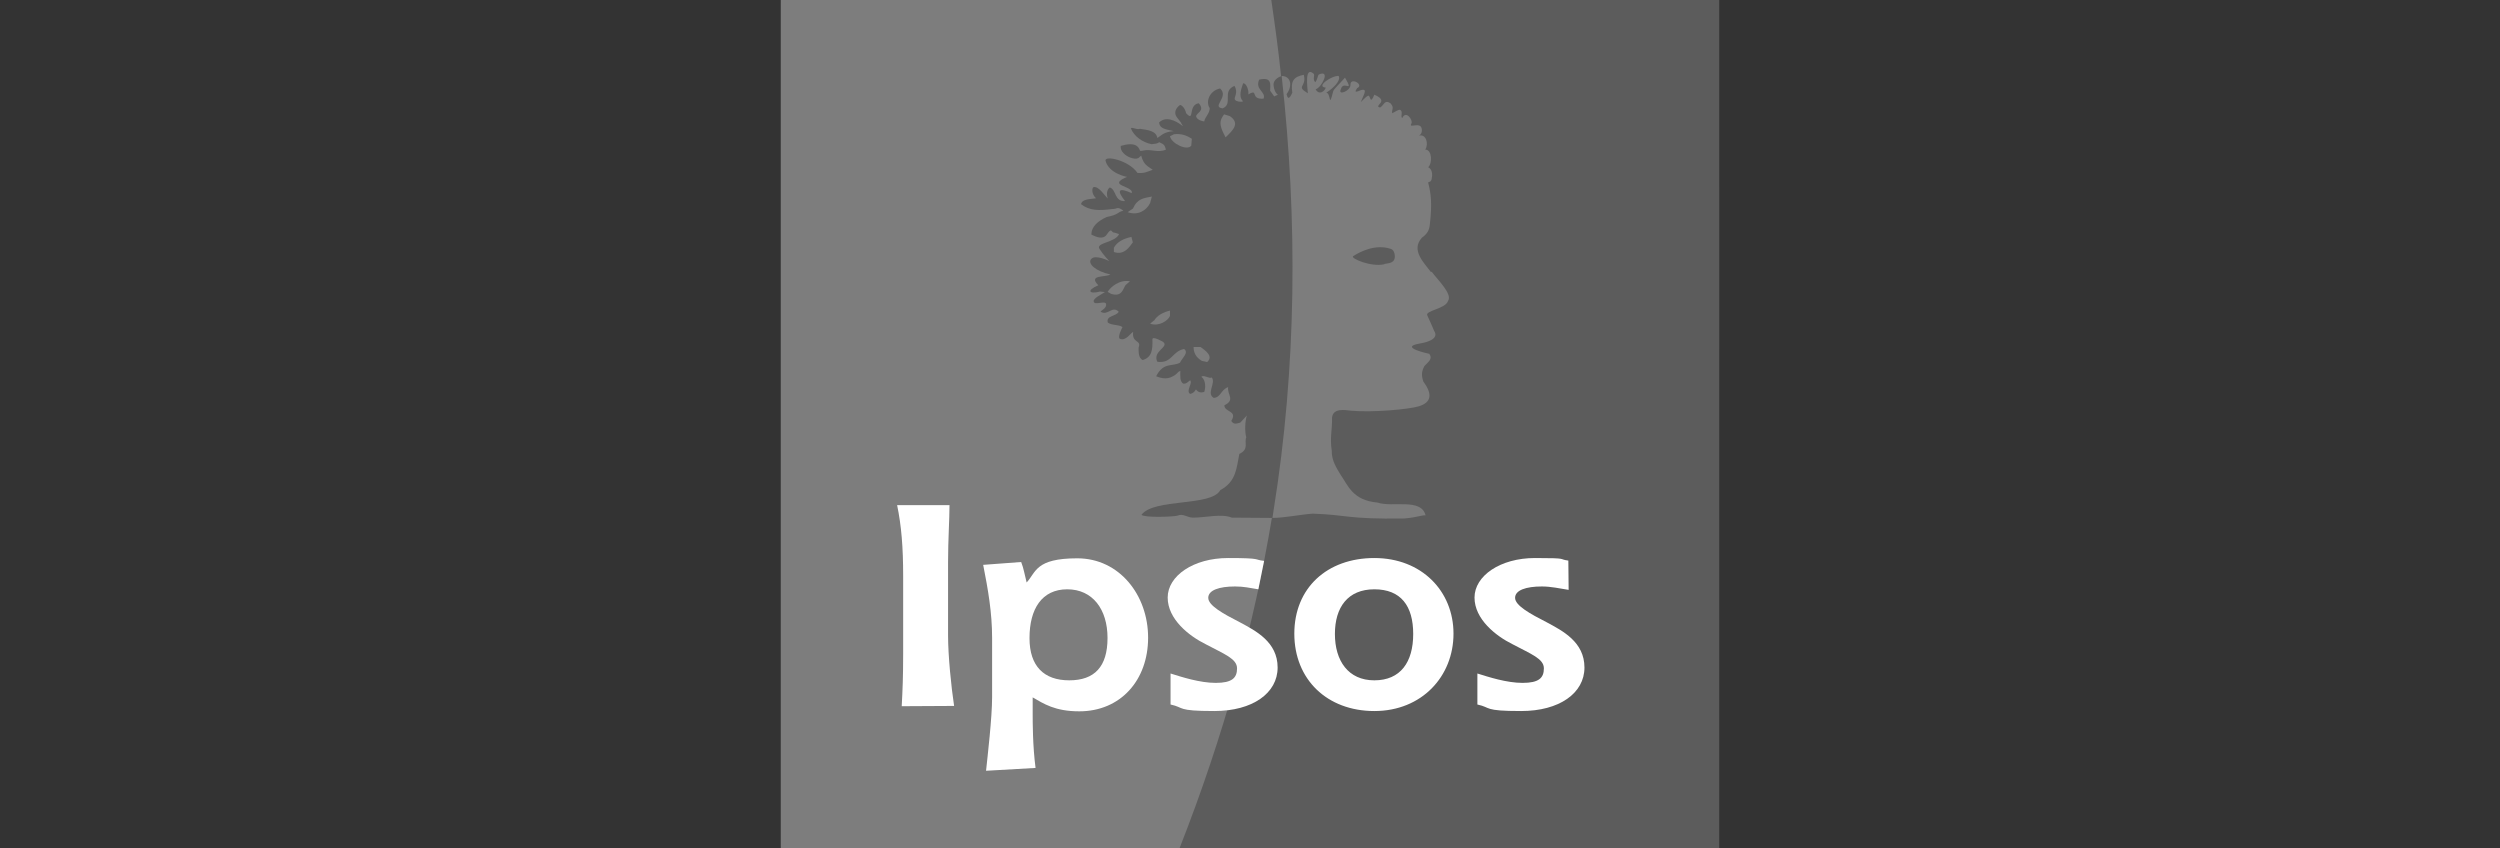 <?xml version="1.0" encoding="UTF-8"?> <svg xmlns="http://www.w3.org/2000/svg" width="221" height="75" viewBox="0 0 221 75" fill="none"><rect x="0" y="0" width="221" height="75" fill="#333333" stroke="none"/><g clip-path="url(#clip0_2052_8907)"><g opacity="0.2"><path d="M152.153 0H69V75H152.153V0Z" fill="white"></path><mask id="mask0_2052_8907" style="mask-type:luminance" maskUnits="userSpaceOnUse" x="69" y="0" width="84" height="75"><path d="M152.153 0H69V75H152.153V0Z" fill="white"></path></mask><g mask="url(#mask0_2052_8907)"><path d="M69 75V0H150.346C154.01 25.017 152.56 48.751 142.204 75" fill="white"></path></g></g><path d="M121.492 62.856C125.69 62.856 128.489 59.789 128.489 56.017C128.489 52.246 125.665 49.33 121.492 49.33C117.319 49.33 114.418 51.97 114.418 56.017C114.418 60.065 117.319 62.856 121.492 62.856ZM118.006 56.043C118.006 53.679 119.151 52.095 121.492 52.095C123.833 52.095 124.927 53.553 124.927 56.043C124.927 58.532 123.807 60.141 121.492 60.141C119.177 60.141 118.006 58.406 118.006 56.043Z" fill="white"></path><path d="M138.667 52.145C137.878 52.02 137.115 51.844 136.301 51.844C134.901 51.844 133.934 52.171 133.934 52.849C133.934 53.528 135.257 54.258 136.733 55.012C138.133 55.766 140.066 56.747 140.066 59.009C140.066 61.272 137.853 62.856 134.469 62.856C131.085 62.856 131.873 62.554 130.601 62.278V59.537C131.568 59.839 133.171 60.367 134.596 60.367C136.021 60.367 136.479 59.94 136.479 59.085C136.479 58.23 135.359 57.828 133.705 56.948C132.23 56.219 130.347 54.735 130.347 52.824C130.347 50.914 132.611 49.33 135.69 49.33C138.769 49.33 137.675 49.43 138.642 49.556" fill="white"></path><path d="M79.712 62.429C79.788 60.971 79.839 59.864 79.839 57.828V50.888C79.839 48.399 79.687 46.489 79.305 44.653H83.936C83.936 45.935 83.809 47.695 83.809 49.682V56.168C83.809 57.979 84.088 60.719 84.343 62.404" fill="white"></path><path d="M91.544 67.885C91.289 65.974 91.289 63.812 91.289 63.133V61.649C92.256 62.203 93.249 62.881 95.411 62.881C99.05 62.881 101.493 60.141 101.493 56.37C101.493 52.598 98.948 49.355 95.233 49.355C91.518 49.355 91.595 50.587 90.755 51.492C90.577 50.813 90.501 50.26 90.272 49.682L86.913 49.933C87.345 52.12 87.702 54.157 87.702 56.395V61.624C87.702 63.46 87.294 66.929 87.167 68.136L91.544 67.885ZM91.009 56.395C91.009 53.83 92.103 52.095 94.343 52.095C96.582 52.095 97.905 53.855 97.905 56.395C97.905 58.934 96.76 60.141 94.521 60.141C92.282 60.141 91.009 58.884 91.009 56.42" fill="white"></path><path d="M111.238 52.095C110.449 51.969 109.965 51.844 109.177 51.844C107.777 51.844 106.81 52.171 106.81 52.849C106.81 53.528 108.133 54.258 109.609 55.012C111.009 55.766 112.942 56.747 112.942 59.009C112.942 61.272 110.729 62.856 107.345 62.856C103.961 62.856 104.749 62.554 103.477 62.278V59.537C104.444 59.839 106.047 60.367 107.472 60.367C108.897 60.367 109.355 59.94 109.355 59.085C109.355 58.23 108.235 57.828 106.581 56.948C105.106 56.219 103.223 54.735 103.223 52.824C103.223 50.914 105.487 49.33 108.566 49.33C111.645 49.33 110.78 49.48 111.747 49.581" fill="white"></path><g opacity="0.2"><path d="M122.383 23.357C121.187 23.634 119.38 22.829 119.609 22.653C120.22 22.251 121.594 21.547 122.942 22C123.171 22.075 123.273 22.301 123.299 22.578C123.349 23.257 122.815 23.257 122.383 23.332V23.357ZM126.505 24.061C125.894 23.232 124.698 22.125 125.69 21.019C126.199 20.642 126.352 20.34 126.403 19.812C126.606 17.952 126.505 17.147 126.25 16.141C126.301 16.041 126.479 16.141 126.555 15.84C126.759 14.96 126.25 14.784 126.25 14.784C126.632 14.457 126.606 13.225 125.996 13.225C126.326 12.672 126.047 11.817 125.436 11.993C125.436 11.993 125.741 11.842 125.69 11.44C125.614 10.66 124.469 11.44 124.774 10.912C124.927 10.635 124.291 9.705 123.96 10.434C123.757 10.308 124.087 9.856 123.757 9.705C123.553 9.705 123.349 9.881 123.07 10.007C122.993 9.705 123.299 9.554 122.917 9.127C122.383 8.775 122.357 9.303 122.001 9.504C121.339 9.353 122.917 8.976 121.492 8.372C121.136 9.227 121.161 8.599 121.009 8.473C120.907 8.398 120.703 8.624 120.296 9.026C120.5 8.448 120.983 7.769 120.296 7.97C119.507 8.322 119.965 7.87 119.965 7.794C120.652 7.492 119.329 6.763 119.38 7.518C119.38 8.046 118.21 8.498 118.54 7.87C118.744 7.065 119.736 8.297 118.897 6.864C118.362 7.467 117.93 7.844 117.853 8.071C117.446 9.705 117.675 8.222 117.243 8.196C117.828 7.819 118.566 7.14 118.337 6.713C117.726 6.663 116.276 7.668 117.192 7.744C117.116 8.071 116.607 8.448 116.301 7.895C116.81 7.769 117.675 6.11 116.581 6.587C116.479 6.688 116.479 6.99 116.276 7.266C116.021 7.04 116.225 6.688 116.149 6.537C115.284 5.758 115.589 7.794 115.614 8.247C114.495 7.568 115.538 7.744 115.258 6.612C114.342 6.788 114.088 7.166 114.24 8.196C114.113 8.448 113.884 9.001 113.731 8.322C114.24 7.668 114.189 6.738 113.299 6.713C114.724 19.511 114.622 32.434 112.586 45.105L112.485 45.784C113.502 45.784 114.978 45.483 116.047 45.407C119.126 45.508 119.049 45.91 124.138 45.835C125.309 45.734 125.639 45.533 126.021 45.558C125.639 43.999 123.095 44.879 121.772 44.427C119.558 44.226 119.177 42.918 118.49 41.938C118.184 41.41 117.701 40.731 117.726 39.826C117.548 38.669 117.777 38.041 117.752 36.909C117.853 36.079 118.82 36.23 119.431 36.306C121.339 36.482 124.545 36.18 125.385 35.928C126.581 35.577 126.632 34.822 125.818 33.716C125.639 33.163 125.665 32.836 125.919 32.358C126.25 31.981 126.683 31.755 126.352 31.277C126.352 31.277 123.578 30.699 125.487 30.372C127.446 30.045 126.784 29.266 126.784 29.266C126.784 29.266 126.454 28.461 126.174 27.883C125.945 27.456 127.802 27.305 128.006 26.601C128.438 25.997 127.039 24.69 126.555 24.011" fill="white"></path><path d="M112.434 45.785C110.856 55.288 108.21 64.968 104.266 75H69V0H112.383C112.739 2.464 112.994 4.274 113.248 6.738C113.248 6.738 112.51 6.964 112.586 7.568C112.663 8.222 112.968 8.372 112.968 8.372L112.637 8.523L112.281 8.02C112.281 7.518 112.485 6.763 111.314 7.04C110.907 7.92 111.95 8.121 111.696 8.724C110.449 8.8 111.314 7.794 110.347 8.347C110.424 8.071 110.195 7.316 109.889 7.367C109.762 7.794 109.431 8.523 109.889 8.951C109.737 9.051 109.279 8.976 109.177 8.825C109.024 8.599 109.508 8.247 109.126 7.593C107.981 8.071 109.05 9.177 108.083 9.579C107.04 9.454 108.693 8.574 107.854 7.819C106.912 8.02 106.556 9.001 106.938 9.554C106.938 10.057 106.531 10.308 106.454 10.736C105.996 10.66 105.793 10.484 105.742 10.308C105.691 9.982 106.582 9.831 105.971 9.127C104.979 9.278 105.64 10.861 104.851 10.007C104.775 9.63 104.521 9.303 104.317 9.278C103.935 9.554 103.757 9.956 104.012 10.334L104.419 10.861C104.368 10.861 104.597 11.138 104.546 11.138C103.884 10.61 103.019 10.258 102.46 10.836C102.536 11.389 103.019 11.415 103.757 11.591C102.816 11.666 102.638 12.018 102.307 12.194C102.205 11.566 101.467 11.49 100.78 11.389C100.399 11.49 100.144 11.213 99.966 11.339C100.246 12.043 100.958 12.571 101.798 12.747C102.18 12.697 102.231 12.722 102.485 12.571C102.994 12.797 102.943 12.873 103.07 13.225C102.332 13.552 101.747 13.124 100.984 13.325C100.984 13.325 100.78 13.351 100.78 13.325L100.704 13.149C100.373 12.546 99.533 12.772 99.075 12.898C98.999 13.376 99.508 13.778 99.915 13.929C100.475 14.13 100.653 13.954 100.653 13.954L100.882 13.753C101.111 14.608 101.442 14.658 101.9 15.01C101.391 15.186 101.187 15.337 100.551 15.287C99.813 14.18 97.65 13.703 97.727 14.206C98.032 15.362 99.635 15.639 99.635 15.639C99.635 15.639 98.796 15.94 98.948 16.217C99.101 16.494 100.195 16.644 100.042 17.072C98.897 16.569 98.668 16.77 99.457 17.776C98.49 17.826 98.719 16.795 98.109 16.569C97.676 16.896 97.93 17.549 97.93 17.549C97.701 17.373 97.142 16.418 96.658 16.544C96.505 16.669 96.505 17.172 96.887 17.524C96.429 17.625 95.666 17.549 95.564 18.052C96.327 18.631 97.116 18.631 98.312 18.48C98.312 18.48 98.541 18.48 98.745 18.404C98.974 18.329 99.304 18.631 99.304 18.631C98.719 18.756 98.974 18.957 97.829 19.184C97.065 19.536 96.48 20.013 96.48 20.742C96.938 20.969 97.523 21.195 97.829 20.742C98.338 20.013 98.185 20.592 98.541 20.567L98.923 20.692C98.617 21.447 96.836 21.447 97.192 22C97.523 22.528 98.058 23.081 98.058 23.081C98.058 23.081 96.811 22.452 96.455 22.905C96.124 23.307 96.862 23.986 98.159 24.262C97.727 24.539 96.149 24.262 97.091 25.218C95.971 25.696 96.327 26.023 97.243 25.771L97.676 25.821C97.421 25.997 96.607 26.375 96.684 26.651C96.734 27.028 97.65 26.55 97.778 26.852C97.854 27.254 97.345 27.43 97.294 27.556C97.93 27.958 98.312 26.978 98.897 27.556C98.668 27.984 97.752 27.883 97.93 28.512C98.287 28.788 98.872 28.662 99.228 28.914C99.228 28.914 98.745 29.819 98.999 29.945C99.508 30.196 99.991 29.392 100.17 29.341C100.042 30.372 100.933 30.02 100.653 30.724C100.653 31.101 100.628 31.629 101.009 31.83C101.823 31.579 101.9 30.95 101.874 29.995C101.874 29.668 102.816 30.221 102.816 30.221C103.401 30.674 101.849 31.026 102.307 31.981C103.605 32.157 103.605 31.051 104.673 30.85C105.131 31.177 104.47 31.68 104.317 32.057C103.655 32.434 102.841 31.981 102.205 33.264C103.121 33.641 103.554 33.339 103.859 33.163C104.139 32.962 104.113 32.861 104.342 32.786C104.342 33.138 104.266 33.766 104.622 33.917C104.928 33.917 104.953 33.791 105.208 33.615C105.462 33.892 104.8 34.546 105.208 34.822C105.589 34.747 105.716 34.42 105.716 34.42C105.945 34.722 106.2 34.722 106.454 34.646C106.582 34.319 106.607 33.59 106.2 33.314C106.403 33.087 106.887 33.515 107.116 33.364C107.523 33.842 106.607 34.772 107.294 35.174C107.93 35.124 107.905 34.47 108.566 34.219C108.464 34.873 109.228 35.35 108.235 35.828C108.235 36.457 109.431 36.281 108.846 37.211C109.075 37.588 109.38 37.412 109.635 37.362L110.22 36.733C110.067 37.261 110.017 38.066 110.169 38.669C109.966 39.147 110.449 39.7 109.559 40.127C109.304 41.334 109.304 42.566 107.879 43.321C107.09 44.804 102.027 44.025 100.907 45.508C101.162 45.784 103.757 45.684 104.088 45.583C104.571 45.357 104.953 45.759 105.462 45.759C106.607 45.759 107.956 45.382 108.897 45.759C110.22 45.759 111.314 45.785 112.51 45.785" fill="white"></path><path d="M102.002 28.336L101.671 28.612C102.434 28.889 103.248 28.361 103.427 27.933V27.456C102.867 27.581 102.282 27.883 102.027 28.336" fill="white"></path><path d="M106.098 30.674H105.513C105.513 31.151 105.691 31.579 106.251 31.906L106.709 32.006C107.319 31.478 106.505 30.95 106.124 30.674" fill="white"></path><path d="M100.119 18.454L99.686 18.756C100.602 19.083 101.34 18.605 101.671 17.952L101.823 17.373C101.111 17.524 100.551 17.524 100.144 18.454" fill="white"></path><path d="M100.144 21.421L100.017 20.944C99.305 21.095 98.77 21.371 98.465 21.899V22.276C99.381 22.603 99.864 21.798 100.144 21.421Z" fill="white"></path><path d="M97.905 25.796L98.21 25.972C99.203 26.299 99.279 25.494 99.508 25.193L99.89 24.866C98.974 24.69 98.159 25.369 97.905 25.821" fill="white"></path><path d="M103.783 11.867L103.427 12.043C103.528 12.672 104.953 13.376 105.309 12.873L105.36 12.269C104.902 11.968 104.419 11.792 103.783 11.867Z" fill="white"></path><path d="M108.77 10.283L108.21 10.107C107.905 10.535 107.752 10.836 108.057 11.565L108.337 12.144C108.999 11.515 109.635 10.912 108.744 10.283" fill="white"></path></g></g><defs><clipPath id="clip0_2052_8907"><rect width="83" height="75" fill="white" transform="translate(69)"></rect></clipPath></defs></svg> 